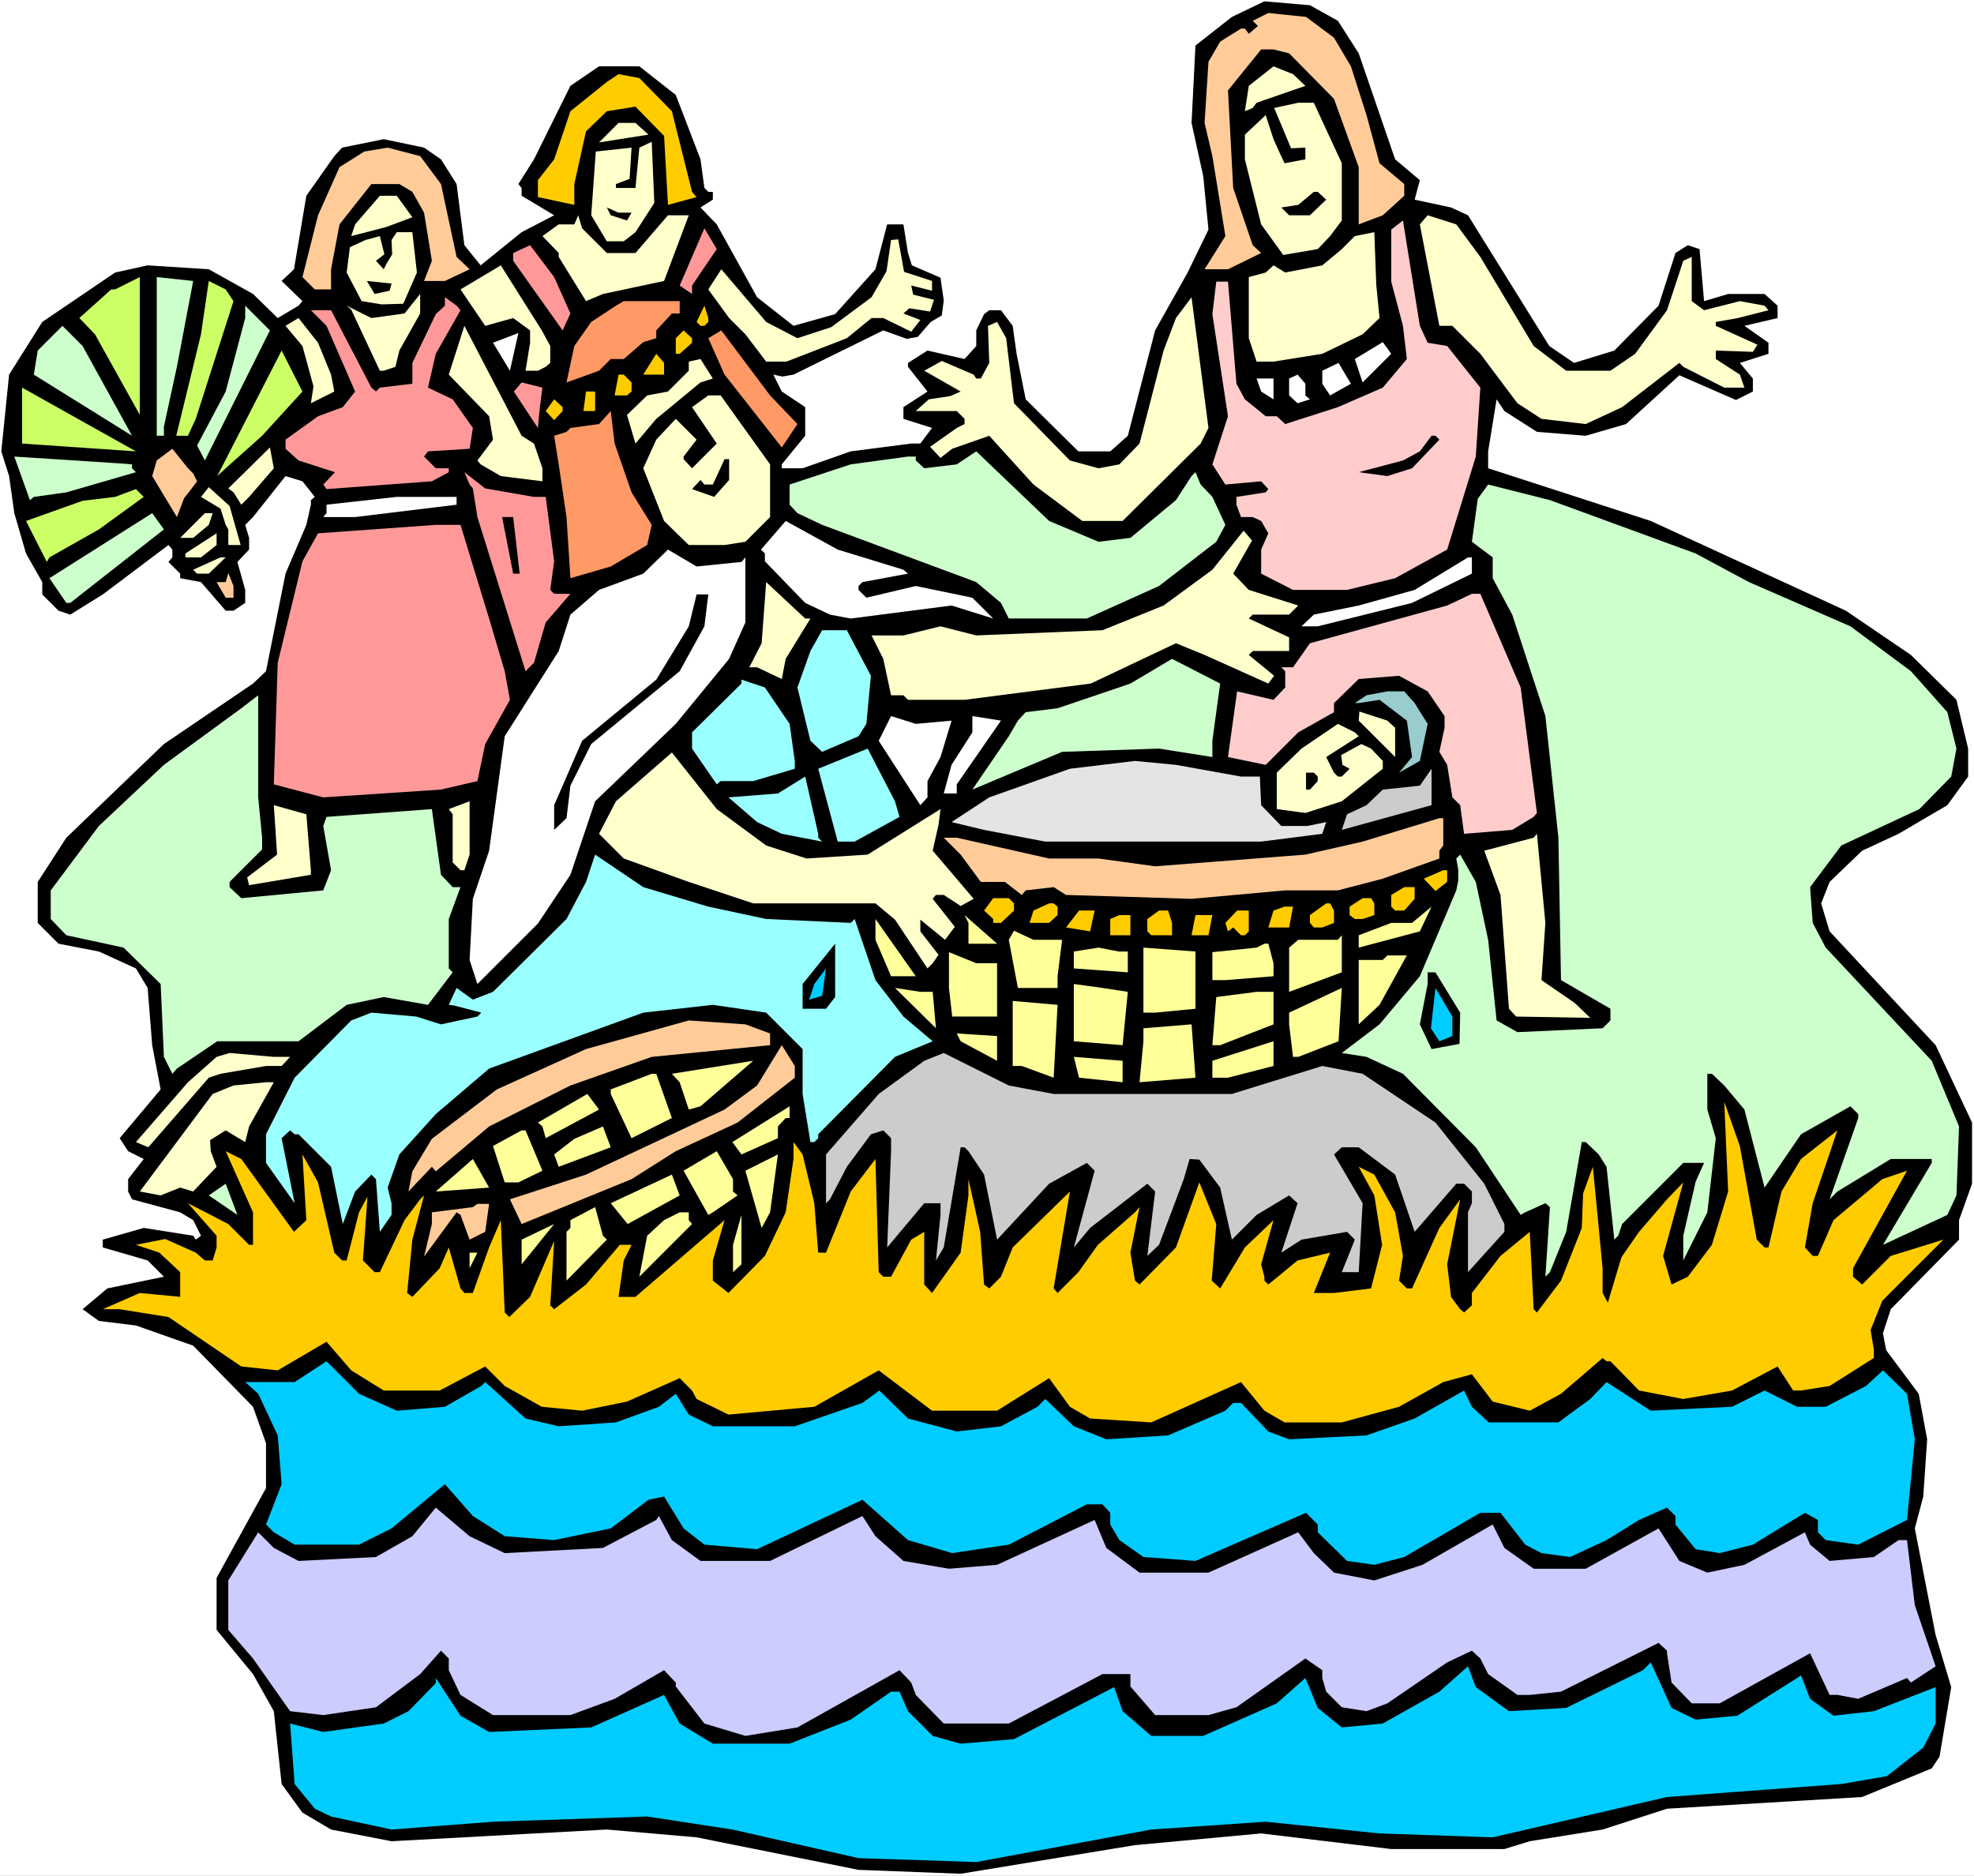 <?xml version="1.0" encoding="UTF-8" standalone="no"?>
<svg
   version="1.0"
   width="129.766mm"
   height="123.311mm"
   id="svg157"
   sodipodi:docname="Moses - Baby 3.wmf"
   xmlns:inkscape="http://www.inkscape.org/namespaces/inkscape"
   xmlns:sodipodi="http://sodipodi.sourceforge.net/DTD/sodipodi-0.dtd"
   xmlns="http://www.w3.org/2000/svg"
   xmlns:svg="http://www.w3.org/2000/svg">
  <rect width="100%" height="100%" fill="#808080" stroke="none"/>
  <sodipodi:namedview
     id="namedview157"
     pagecolor="#ffffff"
     bordercolor="#000000"
     borderopacity="0.25"
     inkscape:showpageshadow="2"
     inkscape:pageopacity="0.0"
     inkscape:pagecheckerboard="0"
     inkscape:deskcolor="#d1d1d1"
     inkscape:document-units="mm" />
  <defs
     id="defs1">
    <pattern
       id="WMFhbasepattern"
       patternUnits="userSpaceOnUse"
       width="6"
       height="6"
       x="0"
       y="0" />
  </defs>
  <path
     style="fill:#ffffff;fill-opacity:1;fill-rule:evenodd;stroke:none"
     d="M 0,466.056 H 490.455 V 0 H 0 Z"
     id="path1" />
  <path
     style="fill:#000000;fill-opacity:1;fill-rule:evenodd;stroke:none"
     d="m 332.411,5.171 5.171,8.08 9.05,26.341 6.141,5.171 -1.293,4.848 9.05,1.939 4.202,1.939 20.2,32.482 6.141,4.202 10.019,-3.07 10.989,-11.15 4.202,-13.09 3.07,-1.939 2.909,0.97 1.131,12.928 5.979,-1.778 h 9.05 l 3.232,2.909 v 3.07 l -8.242,1.939 5.979,4.202 v 2.747 l -7.11,2.262 3.232,3.878 v 3.232 l -4.202,2.101 -14.059,-6.141 -13.251,12.12 -10.019,2.909 -12.12,-0.97 -8.08,-5.171 -1.939,-2.909 -2.101,12.928 v 4.202 l 40.4,13.09 48.48,22.301 16.16,10.989 11.312,11.15 2.909,12.12 v 6.949 l -5.171,7.11 -12.12,7.11 -9.05,4.202 -8.08,7.757 -2.101,5.333 2.101,6.949 26.341,28.28 9.05,19.23 v 15.19 l -3.232,9.05 v 4.848 l -16.968,17.291 -1.939,5.979 0.808,4.202 8.08,10.827 2.101,11.312 -0.97,14.221 -2.101,7.918 5.171,26.503 3.878,12.928 -2.909,17.291 -1.939,2.909 -17.291,7.11 -48.48,2.909 -15.998,5.171 -18.099,2.909 -6.302,1.939 h -28.118 l -32.32,-3.878 -31.35,2.909 -43.309,7.11 -25.371,-0.97 -40.238,-8.08 -22.301,-1.939 -53.49,2.909 -15.029,-2.909 -7.11,-4.202 -5.171,-7.11 -1.939,-18.099 -5.171,-9.211 -9.05,-10.989 V 392.043 L 66.094,369.742 V 358.592 l -3.232,-9.05 -14.867,-15.19 -14.221,-5.01 -9.211,-1.131 -2.909,-2.101 -1.131,-0.808 6.141,-5.171 14.059,-2.909 -4.04,-4.04 -11.15,-3.232 v -1.939 l 10.181,-2.909 12.282,1.939 0.646,0.97 1.293,-0.97 -1.939,-3.878 -3.232,-1.939 -11.958,-3.232 -0.97,-1.939 v -3.07 l 3.878,-5.01 -3.878,-1.939 -2.101,-3.232 10.181,-12.12 -2.101,-10.989 -1.131,-14.221 -2.909,-4.848 -9.211,-4.202 -10.019,-1.939 -5.171,-5.171 v -10.181 l 7.11,-10.989 24.24,-23.27 22.139,-15.029 3.232,-3.07 4.848,-24.24 5.171,-12.12 1.131,-5.01 v -1.131 l 0.97,-0.808 -3.07,-3.878 -4.202,-1.293 -8.08,10.181 -1.939,1.939 0.97,3.232 v 2.909 l -2.909,3.07 1.939,6.949 v 3.232 l -2.909,1.939 h -1.939 l -6.141,-7.11 -5.171,-0.97 v -1.131 l -2.909,-2.909 0.97,-1.131 v -1.939 l -0.97,-1.131 -16.322,12.282 -8.08,5.01 -2.909,-0.97 -4.04,-4.04 v -3.07 L 6.464,137.522 3.555,127.503 2.262,118.292 0.323,112.151 2.262,93.082 10.504,79.992 l 18.099,-12.282 8.08,-1.778 15.19,0.97 10.989,6.141 6.141,5.979 5.171,-3.07 0.97,-1.131 -5.171,-5.01 3.07,-2.909 3.07,-18.261 6.949,-9.858 1.939,-2.101 10.342,-2.101 10.019,2.101 4.202,2.909 3.878,6.141 1.939,15.19 4.04,5.01 10.181,-8.242 8.08,-4.202 -8.08,-4.848 v -1.939 l -0.808,-0.97 3.878,-6.141 9.05,-18.261 7.11,-4.848 h 10.019 l 9.05,7.11 6.141,15.998 0.97,7.11 0.97,0.97 h 1.131 v 1.939 l -3.07,1.939 4.04,4.202 10.019,18.099 9.05,7.11 10.342,-2.909 10.019,-11.15 2.909,-11.15 h 4.04 l 1.131,7.11 0.97,3.07 7.11,3.07 0.808,5.656 -0.485,3.717 -2.747,1.616 -3.232,3.717 -2.747,0.485 -5.818,-2.101 -22.301,10.989 -2.747,0.485 -2.262,-0.485 2.101,4.202 5.818,3.878 v 7.11 l -5.818,7.11 v 0.97 h 5.171 l 11.958,-4.202 15.029,-1.939 h 2.262 l 2.909,-3.878 -7.11,-2.262 V 101.162 l 5.979,-3.878 -4.848,-6.141 v -0.97 l 4.848,-3.07 9.211,2.101 2.909,-3.232 v -3.878 l 1.939,-4.04 1.293,-0.97 h 2.909 l 2.909,3.878 0.97,6.949 2.262,11.312 13.09,12.928 h 7.918 l 4.363,-3.878 6.787,-26.179 8.08,-14.382 5.171,-10.666 -1.293,-13.251 -2.909,-13.251 0.97,-19.23 9.05,-7.11 8.08,-3.878 11.312,0.97 z"
     id="path2" />
  <path
     style="fill:#ffcc99;fill-opacity:1;fill-rule:evenodd;stroke:none"
     d="m 331.441,9.373 4.202,7.11 3.878,12.12 3.232,11.958 6.141,5.171 v 2.909 l -5.333,4.848 -5.979,2.262 V 41.531 l -6.141,-16.968 -11.15,-11.312 -3.878,-0.97 h -3.07 l -8.242,10.181 1.293,24.24 4.848,14.221 2.101,1.939 -8.242,4.04 h -5.818 l 5.171,-8.242 -3.232,-19.877 -1.939,-8.242 0.97,-15.19 2.909,-5.01 5.171,-3.232 h 0.97 l 0.97,1.293 2.262,-1.939 -1.293,-1.293 3.878,-1.939 9.373,0.97 z"
     id="path3" />
  <path
     style="fill:#ffffcc;fill-opacity:1;fill-rule:evenodd;stroke:none"
     d="m 324.331,21.331 -12.12,4.202 -0.97,1.293 -1.939,0.808 0.97,-6.302 6.141,-4.848 4.848,1.939 z"
     id="path4" />
  <path
     style="fill:#ffcc00;fill-opacity:1;fill-rule:evenodd;stroke:none"
     d="m 166.933,27.634 5.01,20.038 1.131,1.293 -7.11,1.939 -0.97,-17.13 -7.11,-7.272 -7.11,1.131 -5.171,5.01 -2.909,13.09 v 5.171 l -9.05,-1.939 v -4.202 l 4.04,-5.171 4.04,-11.958 9.05,-7.272 2.909,-1.939 5.171,0.97 z"
     id="path5" />
  <path
     style="fill:#ffffcc;fill-opacity:1;fill-rule:evenodd;stroke:none"
     d="m 333.38,40.562 v 14.221 l -2.909,3.878 -3.07,3.232 -8.565,1.454 -5.494,-7.595 -4.04,-16.16 v -6.141 l 5.171,-4.848 1.939,5.979 1.454,3.232 1.293,2.747 5.171,-0.97 v -2.909 l -3.555,0.162 -4.202,-10.019 5.979,-1.293 h 3.878 z"
     id="path6" />
  <path
     style="fill:#ffffcc;fill-opacity:1;fill-rule:evenodd;stroke:none"
     d="m 161.115,33.451 -12.282,1.939 4.848,-4.848 h 4.202 z"
     id="path7" />
  <path
     style="fill:#ffcc99;fill-opacity:1;fill-rule:evenodd;stroke:none"
     d="m 109.565,45.733 3.878,18.099 3.232,3.07 -6.141,2.909 h -5.171 l 1.939,-5.01 -1.939,-11.958 -2.909,-5.171 -3.232,-1.939 h -6.949 l -7.918,10.019 -2.101,11.15 v 5.01 h -4.04 l -3.07,-3.07 3.878,-15.352 5.333,-11.958 6.141,-3.878 5.818,-0.97 8.08,2.101 z"
     id="path8" />
  <path
     style="fill:#ffffcc;fill-opacity:1;fill-rule:evenodd;stroke:none"
     d="m 153.035,45.733 v 0.97 h 4.848 l 0.97,-10.019 3.07,-1.454 0.646,15.19 -4.686,7.272 -2.909,2.262 h -4.202 l -3.878,-6.464 1.131,-15.837 8.888,-0.97 -0.485,7.757 z"
     id="path9" />
  <path
     style="fill:#000000;fill-opacity:1;fill-rule:evenodd;stroke:none"
     d="m 329.502,49.611 -4.04,3.878 h -5.171 l -1.939,-1.939 4.202,-0.646 3.878,-3.232 h 0.97 z"
     id="path10" />
  <path
     style="fill:#ffffcc;fill-opacity:1;fill-rule:evenodd;stroke:none"
     d="m 102.454,53.975 -6.464,2.424 -8.726,2.262 0.97,-2.909 6.141,-7.11 h 4.202 z"
     id="path11" />
  <path
     style="fill:#000000;fill-opacity:1;fill-rule:evenodd;stroke:none"
     d="m 156.913,52.843 -1.131,1.939 -4.04,-1.293 -0.97,-1.939 2.909,1.293 z"
     id="path12" />
  <path
     style="fill:#ffffcc;fill-opacity:1;fill-rule:evenodd;stroke:none"
     d="m 150.773,62.863 h 7.11 l 8.08,-9.373 h 5.171 l -6.141,16.322 -15.19,3.232 -4.202,1.778 -6.787,-10.989 v -0.97 l -4.04,-4.202 4.04,-2.909 h 3.878 l 0.97,-2.262 0.97,3.232 z"
     id="path13" />
  <path
     style="fill:#ffffcc;fill-opacity:1;fill-rule:evenodd;stroke:none"
     d="m 367.801,63.832 13.251,22.139 8.08,6.141 h 10.989 l 6.141,-4.202 7.918,-10.827 4.04,-12.282 2.101,-0.97 v 10.989 l 3.07,2.262 8.888,-2.262 6.141,1.131 0.97,1.131 -7.595,1.939 -5.494,0.97 v 0.97 l 10.342,4.686 -1.131,1.778 -9.211,-0.323 v 2.101 l 5.979,3.878 1.131,3.232 h -5.01 l -10.181,-5.171 -0.97,-0.97 -14.221,10.989 -9.05,4.202 -10.989,-1.293 -5.979,-3.878 -9.211,-12.282 -6.949,-6.949 h -3.232 l -4.848,-25.21 1.939,-2.262 7.11,2.262 z"
     id="path14" />
  <path
     style="fill:#ffcccc;fill-opacity:1;fill-rule:evenodd;stroke:none"
     d="m 354.712,85.164 4.848,0.808 8.242,10.342 -1.131,17.13 -7.11,23.109 -12.928,7.11 -11.958,2.909 h -13.413 l -7.918,-4.04 v -5.979 l 1.778,-4.04 -1.778,-3.07 -2.101,-0.97 h -2.909 l -1.131,-3.07 v -1.939 l 7.272,-1.131 0.646,-0.808 -1.778,-1.939 -8.888,0.808 -3.232,-5.01 3.878,-11.958 -3.878,-25.371 0.97,-8.08 h 2.909 l 2.101,25.371 2.101,3.878 5.171,4.202 h 2.747 l 2.101,1.939 13.09,-4.202 11.15,-4.848 5.979,-7.11 -0.97,-8.242 -2.909,-10.989 v -12.928 l 2.909,-2.262 4.202,26.179 z"
     id="path15" />
  <path
     style="fill:#ff9999;fill-opacity:1;fill-rule:evenodd;stroke:none"
     d="m 171.942,70.943 v 2.101 l -3.07,-2.101 6.141,-14.221 3.07,5.171 z"
     id="path16" />
  <path
     style="fill:#ffffcc;fill-opacity:1;fill-rule:evenodd;stroke:none"
     d="m 103.585,67.711 -3.394,7.757 -5.333,0.162 -5.01,-0.808 -3.717,-7.11 0.808,-6.302 3.878,-1.778 3.555,-0.97 1.131,4.525 -2.101,1.616 1.939,2.101 0.646,-1.293 1.454,-2.424 -0.162,-3.555 1.293,-1.939 h 3.878 z"
     id="path17" />
  <path
     style="fill:#ffffcc;fill-opacity:1;fill-rule:evenodd;stroke:none"
     d="m 342.753,79.023 -4.202,4.04 -10.019,4.848 -12.12,1.939 h -4.202 l -1.939,-5.818 V 68.842 l 4.202,-1.131 1.939,-1.778 2.909,1.778 9.211,-1.778 4.848,-4.04 3.232,-3.232 4.848,-0.97 0.485,13.09 z"
     id="path18" />
  <path
     style="fill:#ffffcc;fill-opacity:1;fill-rule:evenodd;stroke:none"
     d="m 224.624,67.549 6.949,2.262 v 2.424 l -5.171,-1.293 0.485,2.262 5.171,1.293 -0.97,2.909 -5.171,-0.808 -1.454,1.293 4.202,1.616 -2.262,2.909 -6.949,-3.394 h -2.909 l -6.141,5.01 -15.029,5.818 h -5.01 l -5.171,-6.787 -4.04,-4.04 -5.171,-7.11 3.232,-5.01 11.15,13.09 7.757,4.04 8.403,-2.747 10.019,-7.434 3.717,-6.464 1.131,-7.757 1.778,-0.162 z"
     id="path19" />
  <path
     style="fill:#ff9999;fill-opacity:1;fill-rule:evenodd;stroke:none"
     d="m 141.723,77.892 -1.939,4.202 -12.282,-17.291 v -1.939 l 4.202,-1.939 5.979,7.918 z"
     id="path20" />
  <path
     style="fill:#ffffcc;fill-opacity:1;fill-rule:evenodd;stroke:none"
     d="m 136.713,85.972 v 4.202 l -1.131,0.97 -1.939,0.97 h -3.07 l 1.131,-6.949 v -3.07 l -4.202,-3.07 -6.949,1.939 -6.141,-9.05 10.019,-5.979 10.181,16.16 z"
     id="path21" />
  <path
     style="fill:#ccff66;fill-opacity:1;fill-rule:evenodd;stroke:none"
     d="m 23.594,83.063 -3.878,-4.04 7.918,-7.11 h 0.97 l 6.141,-3.07 V 103.101 Z"
     id="path22" />
  <path
     style="fill:#ccffcc;fill-opacity:1;fill-rule:evenodd;stroke:none"
     d="m 43.955,91.143 -3.232,14.867 v 2.262 H 38.946 V 68.842 l 9.05,0.97 z"
     id="path23" />
  <path
     style="fill:#ccff66;fill-opacity:1;fill-rule:evenodd;stroke:none"
     d="m 58.014,74.821 -9.373,29.25 -1.939,4.202 H 43.794 l 6.141,-25.21 1.939,-13.251 4.202,2.101 z"
     id="path24" />
  <path
     style="fill:#000000;fill-opacity:1;fill-rule:evenodd;stroke:none"
     d="m 93.081,73.043 -1.939,-3.232 6.141,0.646 -0.485,1.778 z"
     id="path25" />
  <path
     style="fill:#ffffcc;fill-opacity:1;fill-rule:evenodd;stroke:none"
     d="m 99.222,87.103 -0.97,4.04 -2.909,0.97 h -0.97 l -7.11,-15.19 -1.131,-0.97 6.141,3.07 8.242,-1.131 3.878,-4.848 v 4.848 z"
     id="path26" />
  <path
     style="fill:#ff9999;fill-opacity:1;fill-rule:evenodd;stroke:none"
     d="m 114.413,77.084 -6.141,10.827 -1.939,8.403 6.141,2.909 5.01,7.11 -0.808,5.171 -10.342,0.646 -0.97,1.293 2.909,2.909 h 3.232 v 0.97 l -4.202,2.262 -26.179,1.939 -0.808,-1.131 2.909,-3.07 -9.05,-2.909 -3.232,-2.909 v -2.262 l 8.08,-5.818 6.141,-2.262 3.07,-3.878 -7.11,-16.322 -3.878,-3.878 h 5.01 l 10.019,19.23 1.131,0.97 0.97,-0.97 8.08,-0.97 v -5.171 l 5.818,-12.12 2.262,-2.101 v -2.101 l 2.909,2.101 z"
     id="path27" />
  <path
     style="fill:#ffffcc;fill-opacity:1;fill-rule:evenodd;stroke:none"
     d="m 298.313,110.212 -19.392,19.23 H 268.902 l -12.12,-9.05 -8.08,-8.888 -2.909,-3.232 -9.211,3.232 -2.909,2.262 -2.586,-2.747 6.626,-4.686 1.939,-0.97 v -1.293 l -1.939,-1.939 h -10.181 l 3.232,-2.909 5.333,-0.808 2.586,-1.131 -9.05,-5.171 4.363,-2.424 7.918,3.394 0.646,0.97 h 1.131 l 2.101,-3.878 -0.323,-9.211 2.262,-0.97 2.262,4.04 1.939,16.16 13.898,14.221 7.11,1.939 5.171,-0.97 5.01,-5.171 5.979,-23.109 3.07,-8.08 3.878,-5.171 4.202,32.482 z"
     id="path28" />
  <path
     style="fill:#ff9966;fill-opacity:1;fill-rule:evenodd;stroke:none"
     d="m 168.872,77.892 h -1.939 l -3.878,4.202 v 1.939 l -3.232,0.97 -4.848,4.202 h -3.232 l -2.909,2.909 -8.08,2.909 1.939,-9.05 4.202,-5.979 6.141,-4.04 1.939,-1.131 h 13.898 z"
     id="path29" />
  <path
     style="fill:#ccffcc;fill-opacity:1;fill-rule:evenodd;stroke:none"
     d="m 50.904,114.413 -1.939,-3.717 7.11,-13.413 4.848,-18.261 v -3.07 l 6.141,6.141 z"
     id="path30" />
  <path
     style="fill:#ffcc00;fill-opacity:1;fill-rule:evenodd;stroke:none"
     d="m 175.982,79.992 -0.97,0.97 h -0.97 l -0.97,-0.97 1.939,-4.04 0.97,3.07 z"
     id="path31" />
  <path
     style="fill:#ffffcc;fill-opacity:1;fill-rule:evenodd;stroke:none"
     d="m 82.254,93.082 0.808,4.202 -5.818,2.909 0.646,-4.202 -2.747,-10.019 -4.202,-5.01 3.232,-1.939 4.848,6.141 z"
     id="path32" />
  <path
     style="fill:#ccffcc;fill-opacity:1;fill-rule:evenodd;stroke:none"
     d="M 32.805,108.272 8.403,93.082 9.373,87.103 l 6.141,-6.141 5.01,5.01 z"
     id="path33" />
  <path
     style="fill:#ffffcc;fill-opacity:1;fill-rule:evenodd;stroke:none"
     d="m 132.673,110.212 2.101,6.141 v 3.232 l -10.342,-1.293 -5.01,-2.909 -0.808,-0.97 3.878,-5.171 -0.97,-5.818 -10.019,-10.342 3.878,-12.12 14.221,27.311 z"
     id="path34" />
  <path
     style="fill:#ffffff;fill-opacity:1;fill-rule:evenodd;stroke:none"
     d="m 122.493,85.164 6.302,-2.424 -2.101,9.373 z"
     id="path35" />
  <path
     style="fill:#ffcc00;fill-opacity:1;fill-rule:evenodd;stroke:none"
     d="m 171.942,85.164 -3.07,2.747 h -0.97 v -3.878 l 1.939,-1.939 2.101,1.939 z"
     id="path36" />
  <path
     style="fill:#ff9966;fill-opacity:1;fill-rule:evenodd;stroke:none"
     d="m 198.121,105.364 -3.878,5.818 -14.221,-18.099 -4.04,-9.05 3.232,-1.939 12.12,16.16 z"
     id="path37" />
  <path
     style="fill:#ffffff;fill-opacity:1;fill-rule:evenodd;stroke:none"
     d="m 338.552,95.021 -1.454,-4.363 -0.485,-1.454 6.949,-4.202 2.101,2.909 z"
     id="path38" />
  <path
     style="fill:#ccff66;fill-opacity:1;fill-rule:evenodd;stroke:none"
     d="m 65.125,108.272 -9.05,8.08 -2.101,1.939 15.998,-31.189 5.171,10.181 z"
     id="path39" />
  <path
     style="fill:#ffcc00;fill-opacity:1;fill-rule:evenodd;stroke:none"
     d="m 164.993,93.082 h -5.171 l 3.232,-5.171 1.939,2.262 z"
     id="path40" />
  <path
     style="fill:#ffffcc;fill-opacity:1;fill-rule:evenodd;stroke:none"
     d="m 174.043,95.021 -10.989,9.05 -5.171,6.141 -2.101,-7.11 5.01,-4.848 5.171,-0.97 5.171,-5.171 v -2.262 l 2.909,-0.646 3.07,4.848 z"
     id="path41" />
  <path
     style="fill:#ffffff;fill-opacity:1;fill-rule:evenodd;stroke:none"
     d="m 330.472,98.253 -1.939,-2.909 V 92.112 l 4.04,-1.939 3.07,5.171 z"
     id="path42" />
  <path
     style="fill:#ffcc00;fill-opacity:1;fill-rule:evenodd;stroke:none"
     d="m 156.913,95.021 v 2.262 l -1.131,0.97 h -3.07 l 0.97,-5.171 h 1.293 z"
     id="path43" />
  <path
     style="fill:#ffffff;fill-opacity:1;fill-rule:evenodd;stroke:none"
     d="m 324.331,98.253 1.131,0.97 -3.07,0.97 -2.101,-1.939 v -4.202 l 2.101,-0.97 1.939,2.262 z"
     id="path44" />
  <path
     style="fill:#ffffff;fill-opacity:1;fill-rule:evenodd;stroke:none"
     d="m 316.412,99.223 -3.07,-1.939 -1.131,-3.232 h 4.202 z"
     id="path45" />
  <path
     style="fill:#ff9999;fill-opacity:1;fill-rule:evenodd;stroke:none"
     d="m 134.128,101.162 -0.485,5.171 -5.979,-9.05 1.939,-2.262 5.171,1.293 z"
     id="path46" />
  <path
     style="fill:#ccff66;fill-opacity:1;fill-rule:evenodd;stroke:none"
     d="M 5.494,110.212 V 96.314 L 33.774,112.151 Z"
     id="path47" />
  <path
     style="fill:#ffcc00;fill-opacity:1;fill-rule:evenodd;stroke:none"
     d="m 147.864,102.132 h -2.909 l 0.646,-4.848 h 2.262 z"
     id="path48" />
  <path
     style="fill:#ffffcc;fill-opacity:1;fill-rule:evenodd;stroke:none"
     d="m 191.334,115.383 v 13.09 l -6.141,6.141 -5.171,0.808 h -8.888 l -6.141,-5.979 -5.171,-13.09 3.232,-7.11 4.848,-5.171 5.171,5.171 -3.232,4.202 v 0.646 l 2.101,2.262 6.141,-6.141 -6.141,-9.05 4.04,-2.909 h 3.07 z"
     id="path49" />
  <path
     style="fill:#ffcc00;fill-opacity:1;fill-rule:evenodd;stroke:none"
     d="m 139.784,102.132 -2.101,2.262 -2.101,-2.262 2.101,-2.909 2.101,1.939 z"
     id="path50" />
  <path
     style="fill:#ff9966;fill-opacity:1;fill-rule:evenodd;stroke:none"
     d="m 156.913,122.332 5.01,8.08 -1.131,5.01 -9.05,5.333 -10.019,2.909 -0.97,-15.19 -1.939,-13.09 -1.131,-7.11 3.07,-0.97 0.97,-0.97 7.11,-0.97 2.909,-3.232 0.97,8.08 z"
     id="path51" />
  <path
     style="fill:#000000;fill-opacity:1;fill-rule:evenodd;stroke:none"
     d="m 357.62,109.242 -6.787,7.11 -6.141,1.939 -7.11,-0.97 10.989,-2.909 4.202,-2.262 2.909,-3.878 h 0.97 z"
     id="path52" />
  <path
     style="fill:#ffcc99;fill-opacity:1;fill-rule:evenodd;stroke:none"
     d="m 47.995,117.645 0.97,1.939 -1.454,1.939 -1.778,2.262 -1.778,4.686 -6.141,-10.181 1.131,-3.878 3.878,-2.909 3.878,4.848 z"
     id="path53" />
  <path
     style="fill:#ffffcc;fill-opacity:1;fill-rule:evenodd;stroke:none"
     d="m 61.893,123.463 -1.939,1.939 -1.939,-3.07 -1.293,-0.97 10.342,-10.181 0.97,5.171 z"
     id="path54" />
  <path
     style="fill:#ccffcc;fill-opacity:1;fill-rule:evenodd;stroke:none"
     d="m 272.942,134.613 7.918,-0.97 11.312,-9.373 3.878,-5.979 0.97,-0.97 1.293,3.07 2.909,3.07 3.232,6.949 -2.262,4.202 -14.221,10.989 -17.938,8.08 h -19.392 l -1.939,-3.878 -6.141,-5.171 -38.299,-14.221 -6.141,-2.909 -1.939,-2.101 v -5.01 l 15.19,-5.01 14.221,-1.939 h 1.939 v 0.97 l 2.101,1.939 8.08,-0.97 4.848,-3.232 18.099,17.291 z"
     id="path55" />
  <path
     style="fill:#ccffcc;fill-opacity:1;fill-rule:evenodd;stroke:none"
     d="m 32.805,115.383 v 0.97 l 0.97,0.97 -17.291,5.01 -8.08,1.131 -0.97,0.808 -3.878,-10.827 27.472,1.778 z"
     id="path56" />
  <path
     style="fill:#000000;fill-opacity:1;fill-rule:evenodd;stroke:none"
     d="m 181.153,119.261 -3.717,4.202 -5.494,-1.939 2.101,-2.262 0.97,1.131 h 2.101 l 2.909,-6.302 h 1.131 z"
     id="path57" />
  <path
     style="fill:#ff9999;fill-opacity:1;fill-rule:evenodd;stroke:none"
     d="m 132.673,123.463 h 2.909 l 2.101,15.998 -0.97,7.11 0.97,0.97 h 4.04 l -6.141,7.11 -2.909,10.019 -2.101,2.101 -11.958,-38.299 -1.131,-7.11 -0.808,-0.97 -1.293,-3.07 5.171,4.04 z"
     id="path58" />
  <path
     style="fill:#ccffcc;fill-opacity:1;fill-rule:evenodd;stroke:none"
     d="m 421.291,137.522 13.251,7.11 25.21,10.989 15.029,11.15 9.05,10.181 2.262,9.05 -1.293,6.949 -7.918,8.08 -19.392,9.05 -7.757,10.342 0.646,8.888 3.232,6.141 26.341,28.119 6.787,16.322 -0.646,17.13 -2.262,4.848 -15.998,7.434 12.12,-20.362 v -0.97 h -10.181 l -13.251,8.08 -1.939,1.939 7.11,-20.2 v -0.97 l -1.939,-1.939 -12.282,6.949 -9.05,13.251 -5.01,-19.392 -5.01,-5.979 -3.07,-2.909 h -1.131 v 8.888 l 2.101,7.11 -2.101,18.422 -5.979,11.958 v -6.141 l 3.07,-13.413 2.101,-4.686 h -5.171 l -15.19,15.19 -0.97,2.909 -0.97,0.97 -1.939,-18.099 -1.939,-3.07 -3.232,-3.07 h -0.97 l -3.878,22.301 -4.04,10.019 -1.131,1.131 1.131,-17.291 -1.131,-0.97 -5.01,2.262 -1.131,0.646 -11.15,-16.806 -18.099,-18.261 -9.05,-4.202 -6.141,-0.97 9.373,-7.11 10.019,-11.958 9.05,-21.331 0.485,-2.424 v -2.747 l -0.485,-2.747 0.97,-0.97 3.878,6.787 3.07,14.382 2.101,20.038 5.171,2.909 21.17,-0.97 1.939,-1.939 v -2.909 l -12.282,-7.11 -0.646,-35.391 -3.232,-30.219 -8.242,-25.21 -4.848,-9.05 v -5.171 l -5.171,-3.878 1.454,-10.666 2.586,-3.555 15.352,3.878 z"
     id="path59" />
  <path
     style="fill:#ccff66;fill-opacity:1;fill-rule:evenodd;stroke:none"
     d="m 24.563,131.543 -12.282,6.949 -0.646,1.131 -5.171,-10.181 14.059,-5.01 8.08,-0.97 5.171,-1.939 1.939,1.939 z"
     id="path60" />
  <path
     style="fill:#ffffcc;fill-opacity:1;fill-rule:evenodd;stroke:none"
     d="m 59.792,135.421 h -3.07 v -3.878 l -0.646,-1.131 -1.293,-4.04 -4.848,-2.909 1.939,-2.424 5.171,4.686 z"
     id="path61" />
  <path
     style="fill:#ffffff;fill-opacity:1;fill-rule:evenodd;stroke:none"
     d="M 113.443,125.402 88.234,128.472 h -7.918 l 0.808,-0.97 v -2.101 l 17.453,-1.939 h 14.867 z"
     id="path62" />
  <path
     style="fill:#ccffcc;fill-opacity:1;fill-rule:evenodd;stroke:none"
     d="m 17.453,149.804 h -0.97 l -4.202,-6.141 25.533,-16.16 2.909,4.04 z"
     id="path63" />
  <path
     style="fill:#ffffcc;fill-opacity:1;fill-rule:evenodd;stroke:none"
     d="m 51.874,130.412 -3.878,3.232 h -3.232 l 6.141,-6.141 h 1.939 z"
     id="path64" />
  <path
     style="fill:#000000;fill-opacity:1;fill-rule:evenodd;stroke:none"
     d="m 129.118,142.532 h -1.616 l -2.747,-14.059 h 2.747 z"
     id="path65" />
  <path
     style="fill:#ffffff;fill-opacity:1;fill-rule:evenodd;stroke:none"
     d="m 224.462,141.562 1.131,0.97 -11.312,2.101 -0.97,0.97 v 0.97 l 1.939,1.939 12.282,-2.909 14.059,2.909 5.171,5.171 -10.342,-3.232 -25.048,3.232 -5.171,-0.97 -6.141,-2.909 -10.019,-10.342 v -1.939 l -0.97,-0.97 6.141,-7.11 12.928,7.11 z"
     id="path66" />
  <path
     style="fill:#ff9999;fill-opacity:1;fill-rule:evenodd;stroke:none"
     d="m 121.523,153.682 3.878,13.09 1.293,7.11 -6.141,10.989 -1.939,9.211 -9.05,2.101 -29.25,1.939 -12.282,-3.232 0.97,-30.219 6.141,-25.21 3.878,-6.949 29.25,-2.101 h 6.141 z"
     id="path67" />
  <path
     style="fill:#ffffcc;fill-opacity:1;fill-rule:evenodd;stroke:none"
     d="m 49.934,138.492 h -3.878 v -0.97 l 7.757,-5.01 v 2.909 z"
     id="path68" />
  <path
     style="fill:#ffffcc;fill-opacity:1;fill-rule:evenodd;stroke:none"
     d="m 306.393,142.532 3.878,4.04 12.282,3.878 -2.262,2.262 h -9.05 l -0.97,0.97 10.019,4.686 v 3.394 h -9.05 l -0.97,0.97 6.302,5.171 -1.454,1.939 -15.837,-7.11 -7.11,-2.909 -21.17,10.019 -31.35,4.04 h -14.059 l -1.131,-1.131 h -3.07 l -1.939,-9.05 -2.909,-5.818 h 7.918 l 9.211,-2.262 8.888,2.262 31.35,-1.293 15.19,-6.141 12.12,-8.888 7.757,-9.696 2.101,2.424 z"
     id="path69" />
  <path
     style="fill:#ffffff;fill-opacity:1;fill-rule:evenodd;stroke:none"
     d="m 184.224,139.623 0.97,-1.131 v 16.16 l -4.04,9.05 -13.251,16.16 -20.038,19.23 -6.141,18.261 -8.08,12.12 -15.029,15.029 -1.939,-5.979 0.808,-15.19 4.04,-11.958 3.878,-28.442 13.413,-21.17 2.909,-9.05 7.11,-6.141 10.989,-4.04 6.141,-5.979 7.11,4.202 z"
     id="path70" />
  <path
     style="fill:#ffffcc;fill-opacity:1;fill-rule:evenodd;stroke:none"
     d="m 51.874,142.532 h -2.909 l -0.97,-0.97 6.787,-3.07 h 1.293 z"
     id="path71" />
  <path
     style="fill:#ffffff;fill-opacity:1;fill-rule:evenodd;stroke:none"
     d="m 365.7,142.532 -14.867,7.272 -23.432,5.818 h -4.04 l 3.07,-2.909 11.15,-2.262 13.898,-3.878 13.251,-8.08 h 0.97 z"
     id="path72" />
  <path
     style="fill:#ffcc99;fill-opacity:1;fill-rule:evenodd;stroke:none"
     d="m 58.014,148.511 h -1.939 l -2.262,-3.878 h 2.262 l 0.646,-2.262 1.293,3.232 z"
     id="path73" />
  <path
     style="fill:#ffffcc;fill-opacity:1;fill-rule:evenodd;stroke:none"
     d="m 201.353,153.682 -6.141,10.019 -0.97,5.01 -6.141,-2.909 h -1.939 l 3.07,-5.979 1.131,-15.19 9.696,9.05 z"
     id="path74" />
  <path
     style="fill:#000000;fill-opacity:1;fill-rule:evenodd;stroke:none"
     d="m 175.013,155.621 -6.141,11.15 -21.978,18.099 -5.171,10.342 -0.97,8.08 -3.07,2.909 v -6.141 l 6.949,-15.998 18.422,-15.19 8.08,-13.251 1.939,-7.918 h 2.909 z"
     id="path75" />
  <path
     style="fill:#ffcccc;fill-opacity:1;fill-rule:evenodd;stroke:none"
     d="m 377.82,170.812 4.04,31.189 -0.808,0.97 -5.333,3.232 -11.958,0.97 -0.97,-7.11 -1.939,-1.939 -1.293,-8.08 -1.939,-3.232 1.293,-5.979 v -2.909 l -4.202,-6.141 -7.11,-3.878 -10.019,0.808 -6.141,5.979 v 2.262 l -8.888,5.01 -8.08,8.08 -9.373,-1.939 2.262,-16.322 9.05,2.101 2.909,-3.07 v -4.04 l -0.97,-0.97 h 2.909 l 4.202,-5.979 34.098,-9.373 6.141,-2.909 h 2.101 z"
     id="path76" />
  <path
     style="fill:#99ffff;fill-opacity:1;fill-rule:evenodd;stroke:none"
     d="m 216.382,167.903 -1.131,11.958 -1.939,3.07 -9.05,3.878 -2.909,-2.747 -3.232,-13.251 3.232,-9.05 2.909,-5.171 h 6.141 z"
     id="path77" />
  <path
     style="fill:#ccffcc;fill-opacity:1;fill-rule:evenodd;stroke:none"
     d="m 301.222,184.063 v 4.04 l -13.251,-2.101 -24.078,0.808 -22.301,9.373 9.05,-13.251 2.262,-3.878 1.939,-2.101 7.918,-0.97 18.099,-6.141 10.342,-6.141 11.958,6.141 z"
     id="path78" />
  <path
     style="fill:#99ffff;fill-opacity:1;fill-rule:evenodd;stroke:none"
     d="m 196.182,179.862 1.293,9.211 v 1.939 l -10.342,3.07 h -8.08 l -0.97,0.808 -6.141,-8.888 v -4.04 l 12.282,-12.12 v -0.97 l 5.818,1.939 z"
     id="path79" />
  <path
     style="fill:#99cccc;fill-opacity:1;fill-rule:evenodd;stroke:none"
     d="m 351.48,174.69 3.232,5.171 -1.939,9.211 -5.171,2.909 3.232,-3.878 -1.293,-9.05 -6.787,-5.171 -5.171,0.808 h -0.97 l 2.909,-1.939 5.171,-0.97 h 4.202 z"
     id="path80" />
  <path
     style="fill:#ccffcc;fill-opacity:1;fill-rule:evenodd;stroke:none"
     d="m 65.125,208.142 v 2.909 l -8.08,8.08 v 1.293 l 2.909,2.747 20.362,-1.939 1.939,-5.01 -1.939,-10.989 0.808,-2.262 26.179,-1.939 2.262,16.322 2.909,3.07 h 1.939 l -2.909,7.918 v 12.282 l 0.97,0.97 -6.141,8.08 -10.989,-1.939 -9.211,1.939 -11.958,9.05 H 53.974 l -10.019,6.787 -1.131,1.293 -2.101,-4.202 -0.808,-18.099 -9.211,-9.05 -14.221,-3.07 -3.878,-4.04 v -7.11 l 11.958,-15.998 16.16,-15.19 19.23,-14.059 4.202,-3.232 v 25.371 z"
     id="path81" />
  <path
     style="fill:#ffffff;fill-opacity:1;fill-rule:evenodd;stroke:none"
     d="m 236.421,179.054 -2.747,9.05 -3.232,5.979 v 4.04 l -1.778,1.939 -10.342,-15.998 3.07,-6.141 6.141,1.939 z"
     id="path82" />
  <path
     style="fill:#ffffff;fill-opacity:1;fill-rule:evenodd;stroke:none"
     d="m 237.713,194.89 v 2.262 h -3.232 l 1.939,-7.11 5.171,-8.08 v -4.04 l 7.11,1.131 z"
     id="path83" />
  <path
     style="fill:#ffffcc;fill-opacity:1;fill-rule:evenodd;stroke:none"
     d="m 346.632,180.831 v 7.272 l -9.05,-9.05 0.162,-2.262 6.949,2.262 z"
     id="path84" />
  <path
     style="fill:#ffffcc;fill-opacity:1;fill-rule:evenodd;stroke:none"
     d="m 337.582,182.932 -8.08,5.171 1.939,3.878 0.97,0.97 h 0.97 l 1.939,-1.939 -1.778,-0.97 -0.323,-2.424 5.01,-2.747 2.424,1.131 2.909,3.07 v 1.939 l -10.181,8.08 -9.05,2.909 -7.11,-0.97 v -9.05 l 6.141,-5.979 9.05,-6.141 4.202,2.101 z"
     id="path85" />
  <path
     style="fill:#99ffff;fill-opacity:1;fill-rule:evenodd;stroke:none"
     d="m 223.493,202.97 -11.15,6.141 h -4.202 l -4.848,-18.099 12.282,-5.01 6.787,13.09 z"
     id="path86" />
  <path
     style="fill:#ffffcc;fill-opacity:1;fill-rule:evenodd;stroke:none"
     d="m 190.365,210.081 10.019,3.232 15.19,-0.97 18.099,-11.312 -0.485,3.878 -1.454,6.464 10.181,11.958 -3.232,1.778 -4.202,-2.747 h -1.939 l -0.808,0.97 5.494,6.949 -2.424,3.232 -6.141,-5.01 v 2.909 l 4.525,5.818 -1.454,2.101 -1.293,1.293 -8.08,-12.12 -4.848,-4.04 h -30.381 l -15.998,-5.333 -16.16,-5.818 -6.141,-6.141 4.202,-8.08 13.898,-12.12 11.15,14.059 z"
     id="path87" />
  <path
     style="fill:#e4e4e4;fill-opacity:1;fill-rule:evenodd;stroke:none"
     d="m 308.332,192.951 h 4.686 l 0.323,7.11 5.01,5.171 h 6.464 l 4.686,-0.97 -0.97,2.909 -15.19,1.939 h -53.651 l -15.19,-2.909 -8.08,-1.939 9.373,-6.141 20.038,-7.11 16.16,-1.939 10.181,0.97 z"
     id="path88" />
  <path
     style="fill:#cccccc;fill-opacity:1;fill-rule:evenodd;stroke:none"
     d="m 333.38,206.202 1.293,-3.878 4.848,-2.262 4.04,-3.878 9.211,-0.97 2.909,-4.202 v 9.05 z"
     id="path89" />
  <path
     style="fill:#000000;fill-opacity:1;fill-rule:evenodd;stroke:none"
     d="m 327.401,192.951 v 1.131 l -1.939,2.101 h -0.97 v -4.202 h 1.939 z"
     id="path90" />
  <path
     style="fill:#99ffff;fill-opacity:1;fill-rule:evenodd;stroke:none"
     d="m 203.293,208.142 0.97,0.97 -10.019,-1.939 -6.141,-2.909 -7.11,-6.141 12.282,-0.97 6.787,-4.202 3.232,14.221 z"
     id="path91" />
  <path
     style="fill:#ffffcc;fill-opacity:1;fill-rule:evenodd;stroke:none"
     d="m 115.382,216.222 h -0.97 l -1.939,-1.939 v -11.958 l -0.97,-1.293 5.171,-1.939 v 13.251 z"
     id="path92" />
  <path
     style="fill:#ffffcc;fill-opacity:1;fill-rule:evenodd;stroke:none"
     d="m 76.114,202.324 1.131,13.898 v 1.131 l -15.352,2.586 -0.485,-1.939 7.434,-5.656 -0.808,-12.282 z"
     id="path93" />
  <path
     style="fill:#ffcc99;fill-opacity:1;fill-rule:evenodd;stroke:none"
     d="m 358.59,210.081 -0.97,1.293 v 1.939 l -14.059,5.01 -11.15,2.909 h -13.09 l -23.27,2.101 -31.189,-0.97 -3.07,-1.939 -6.949,0.808 -0.97,1.131 -4.202,-3.232 h -5.979 l -5.01,-6.787 -4.202,-4.202 h 3.232 l 22.947,5.171 h 12.282 l 14.059,1.939 37.33,-2.909 14.221,-3.232 19.069,-5.818 h 0.97 z"
     id="path94" />
  <path
     style="fill:#ffffcc;fill-opacity:1;fill-rule:evenodd;stroke:none"
     d="m 382.992,243.532 8.242,5.656 3.878,3.717 -18.422,-0.323 -1.778,-1.939 -2.101,-28.28 -4.04,-10.989 12.282,-3.232 0.808,-0.97 2.101,22.139 z"
     id="path95" />
  <path
     style="fill:#99ffff;fill-opacity:1;fill-rule:evenodd;stroke:none"
     d="m 175.982,225.271 14.382,3.07 21.008,0.97 0.97,-0.97 5.171,15.19 6.949,9.05 7.272,6.141 -9.373,3.878 -19.069,19.23 v 0.97 l -0.97,0.97 h -0.97 l -1.939,-11.958 v -11.15 l -9.05,-9.05 -13.251,-1.939 -17.291,1.939 -38.299,13.898 -13.251,11.312 -9.05,10.019 -2.909,8.242 0.97,3.878 v 2.909 l -2.909,4.202 -0.97,-13.09 -1.131,-1.131 -4.04,4.202 -3.07,8.08 -2.909,-14.221 -8.08,-8.08 h -0.97 l -1.131,-0.97 -2.101,1.939 3.232,16.16 -7.11,-10.019 v -7.11 l 7.11,-14.059 14.059,-14.221 5.01,-1.939 11.15,0.97 6.141,1.939 9.05,-1.939 0.97,-0.97 -6.787,-1.778 -1.293,-0.162 1.939,-4.202 4.04,2.909 5.01,-1.939 18.261,-18.099 4.848,-9.211 2.262,-6.787 11.958,8.08 z"
     id="path96" />
  <path
     style="fill:#ffcc00;fill-opacity:1;fill-rule:evenodd;stroke:none"
     d="m 359.56,219.13 -2.909,2.262 -2.909,-3.07 4.848,-2.101 h 0.97 z"
     id="path97" />
  <path
     style="fill:#ffcc00;fill-opacity:1;fill-rule:evenodd;stroke:none"
     d="m 351.48,223.332 -2.586,2.909 h -2.262 l -0.97,-0.97 v -2.909 l 3.232,-1.939 h 2.586 z"
     id="path98" />
  <path
     style="fill:#ffcc00;fill-opacity:1;fill-rule:evenodd;stroke:none"
     d="m 251.934,224.463 v 1.778 l -3.232,3.07 h -1.939 v -0.97 l -2.262,-2.101 2.262,-3.07 h 3.878 z"
     id="path99" />
  <path
     style="fill:#ffcc00;fill-opacity:1;fill-rule:evenodd;stroke:none"
     d="m 341.46,224.463 v 2.909 l -2.909,0.97 h -1.939 l -1.293,-0.97 v -2.101 l 3.232,-2.101 h 2.101 z"
     id="path100" />
  <path
     style="fill:#ffcc00;fill-opacity:1;fill-rule:evenodd;stroke:none"
     d="m 262.761,225.271 v 2.101 l -2.101,1.939 h -4.848 l 0.97,-3.07 3.878,-1.778 h 1.131 z"
     id="path101" />
  <path
     style="fill:#ffcc00;fill-opacity:1;fill-rule:evenodd;stroke:none"
     d="m 331.441,226.241 v 3.07 l -2.909,1.131 h -2.101 l -0.97,-1.131 v -1.939 l 4.04,-2.909 h 0.97 z"
     id="path102" />
  <path
     style="fill:#ffcc00;fill-opacity:1;fill-rule:evenodd;stroke:none"
     d="m 320.291,230.442 h -5.171 l 1.293,-4.202 2.747,-0.97 h 2.101 z"
     id="path103" />
  <path
     style="fill:#ffff99;fill-opacity:1;fill-rule:evenodd;stroke:none"
     d="m 337.582,235.452 v -3.07 l 8.08,-3.07 h 5.171 l 4.848,-4.04 -2.909,6.141 z"
     id="path104" />
  <path
     style="fill:#ffcc00;fill-opacity:1;fill-rule:evenodd;stroke:none"
     d="m 270.841,231.412 -5.979,-0.97 3.232,-4.202 h 3.878 z"
     id="path105" />
  <path
     style="fill:#ffcc00;fill-opacity:1;fill-rule:evenodd;stroke:none"
     d="m 291.203,229.311 v 3.07 h -5.171 l -0.97,-0.97 v -3.07 l 2.909,-2.101 h 2.262 z"
     id="path106" />
  <path
     style="fill:#ffcc00;fill-opacity:1;fill-rule:evenodd;stroke:none"
     d="m 310.272,231.412 -0.97,0.97 h -0.97 l -1.939,-1.939 -1.293,0.97 -0.646,-2.101 2.909,-3.07 h 2.909 z"
     id="path107" />
  <path
     style="fill:#ffff99;fill-opacity:1;fill-rule:evenodd;stroke:none"
     d="m 240.622,234.483 v -5.171 l -0.97,-1.939 8.08,7.11 z"
     id="path108" />
  <path
     style="fill:#ffcc00;fill-opacity:1;fill-rule:evenodd;stroke:none"
     d="m 280.86,232.382 h -5.01 v -4.04 l 2.262,-0.97 h 2.747 z"
     id="path109" />
  <path
     style="fill:#ffcc00;fill-opacity:1;fill-rule:evenodd;stroke:none"
     d="m 300.252,232.382 h -4.202 l 0.97,-5.01 h 4.202 z"
     id="path110" />
  <path
     style="fill:#ffff99;fill-opacity:1;fill-rule:evenodd;stroke:none"
     d="m 221.392,242.563 -3.878,-9.05 v -5.171 l 10.019,14.221 z"
     id="path111" />
  <path
     style="fill:#ffff99;fill-opacity:1;fill-rule:evenodd;stroke:none"
     d="m 263.892,233.513 -1.131,9.05 v 2.909 h -9.858 l -2.262,-11.958 1.293,-2.262 4.848,2.262 z"
     id="path112" />
  <path
     style="fill:#ffff99;fill-opacity:1;fill-rule:evenodd;stroke:none"
     d="m 320.291,246.441 v -10.989 l 2.262,-1.939 h 9.858 l 0.97,-1.131 v 9.211 z"
     id="path113" />
  <path
     style="fill:#000000;fill-opacity:1;fill-rule:evenodd;stroke:none"
     d="m 205.232,250.643 h -5.818 v -6.141 l 8.08,-10.019 v 13.251 z"
     id="path114" />
  <path
     style="fill:#ffff99;fill-opacity:1;fill-rule:evenodd;stroke:none"
     d="m 316.412,239.331 v 3.232 l -11.958,0.97 h -3.232 v -6.949 l 10.989,-1.131 1.939,-0.97 h 0.97 z"
     id="path115" />
  <path
     style="fill:#ffff99;fill-opacity:1;fill-rule:evenodd;stroke:none"
     d="m 280.214,236.422 v 5.171 l -13.413,-0.97 v -4.202 l 6.141,-0.97 5.01,0.97 z"
     id="path116" />
  <path
     style="fill:#ffff99;fill-opacity:1;fill-rule:evenodd;stroke:none"
     d="m 297.02,250.643 -10.019,0.97 h -2.909 v -16.16 l 12.928,0.97 z"
     id="path117" />
  <path
     style="fill:#ffff99;fill-opacity:1;fill-rule:evenodd;stroke:none"
     d="m 247.733,239.331 v 13.251 h -11.15 l -0.808,-7.11 v -8.888 l 6.787,2.747 z"
     id="path118" />
  <path
     style="fill:#ffff99;fill-opacity:1;fill-rule:evenodd;stroke:none"
     d="m 342.753,249.673 -5.171,4.848 v -15.998 h 5.979 l 1.131,-1.131 h 4.848 z"
     id="path119" />
  <path
     style="fill:#00ccff;fill-opacity:1;fill-rule:evenodd;stroke:none"
     d="m 201.03,248.38 1.293,-3.878 2.909,-3.878 -0.97,6.787 z"
     id="path120" />
  <path
     style="fill:#000000;fill-opacity:1;fill-rule:evenodd;stroke:none"
     d="m 362.792,251.612 -0.162,7.757 -6.949,1.293 -2.909,-6.141 1.939,-10.019 v -2.909 h 1.939 z"
     id="path121" />
  <path
     style="fill:#ffff99;fill-opacity:1;fill-rule:evenodd;stroke:none"
     d="m 280.214,246.441 -1.293,13.251 -12.12,-0.97 v -14.221 l 7.11,0.97 z"
     id="path122" />
  <path
     style="fill:#ffff99;fill-opacity:1;fill-rule:evenodd;stroke:none"
     d="m 231.734,246.441 0.808,9.05 -10.181,-10.019 6.302,0.97 z"
     id="path123" />
  <path
     style="fill:#ffff99;fill-opacity:1;fill-rule:evenodd;stroke:none"
     d="m 322.553,262.601 h -1.293 l -0.97,-8.08 v -2.909 l 13.09,-6.141 -0.808,13.251 z"
     id="path124" />
  <path
     style="fill:#00ccff;fill-opacity:1;fill-rule:evenodd;stroke:none"
     d="m 360.852,257.43 -3.232,1.293 -2.101,-3.232 1.131,-10.019 4.202,7.11 z"
     id="path125" />
  <path
     style="fill:#ffff99;fill-opacity:1;fill-rule:evenodd;stroke:none"
     d="m 316.412,254.521 -13.251,5.171 h -1.939 l 0.97,-11.958 10.019,-1.293 h 4.202 z"
     id="path126" />
  <path
     style="fill:#ffff99;fill-opacity:1;fill-rule:evenodd;stroke:none"
     d="m 261.792,267.772 -7.918,-2.909 h -2.262 v -16.16 l 11.15,0.97 z"
     id="path127" />
  <path
     style="fill:#ffcc99;fill-opacity:1;fill-rule:evenodd;stroke:none"
     d="m 191.334,256.783 v 2.909 l -29.411,2.909 -20.2,7.11 -20.2,10.181 -13.251,11.15 -0.97,-1.131 -5.818,6.141 0.97,-5.01 4.848,-8.08 16.16,-12.282 22.139,-10.019 25.533,-7.11 14.059,0.97 z"
     id="path128" />
  <path
     style="fill:#ffff99;fill-opacity:1;fill-rule:evenodd;stroke:none"
     d="m 283.123,268.903 0.97,-10.181 v -3.232 l 11.958,-0.97 0.97,13.251 z"
     id="path129" />
  <path
     style="fill:#ffff99;fill-opacity:1;fill-rule:evenodd;stroke:none"
     d="m 247.733,263.571 -9.05,-4.848 -0.97,-1.939 10.019,0.646 z"
     id="path130" />
  <path
     style="fill:#ffff99;fill-opacity:1;fill-rule:evenodd;stroke:none"
     d="m 305.1,267.772 h -3.878 v -4.202 l 15.19,-4.848 v 6.141 z"
     id="path131" />
  <path
     style="fill:#ffcc99;fill-opacity:1;fill-rule:evenodd;stroke:none"
     d="m 197.475,267.772 -14.221,11.15 -15.352,7.11 -10.989,6.949 -27.31,11.15 -2.909,-6.141 18.907,-6.141 34.421,-16.16 8.08,-5.979 6.141,-10.019 3.232,5.171 z"
     id="path132" />
  <path
     style="fill:#ffffcc;fill-opacity:1;fill-rule:evenodd;stroke:none"
     d="m 72.074,262.601 -2.101,2.262 h -3.878 l -11.312,1.939 -2.909,0.97 -15.029,17.291 -3.07,-1.293 12.928,-14.867 7.11,-6.302 3.232,-0.97 10.989,0.97 z"
     id="path133" />
  <path
     style="fill:#cccccc;fill-opacity:1;fill-rule:evenodd;stroke:none"
     d="m 261.792,271.812 h 44.278 l 22.462,-6.949 10.019,1.939 18.099,12.12 12.12,15.19 5.01,10.019 v 1.939 l -9.05,10.019 v -14.867 l 0.97,-2.262 v -2.909 l -1.939,-1.939 h -1.939 l -10.342,11.958 -4.848,-14.221 -9.05,-6.787 h -4.202 l -1.939,1.778 7.11,12.12 -0.97,17.13 h -4.202 l 3.232,-8.08 -1.939,-1.939 -11.312,1.939 -5.01,3.232 4.04,-12.282 -2.101,-1.939 -8.08,4.848 -6.141,6.141 -2.909,-12.928 -5.171,-6.949 -2.424,-0.162 -1.454,5.01 -6.141,16.322 -2.909,2.747 1.939,-15.998 -1.939,-1.939 -14.221,10.989 -4.04,4.848 5.171,-19.069 -1.939,-1.939 -9.373,5.171 -12.928,13.898 -3.232,-16.16 -3.878,-5.818 -0.97,-0.97 h -0.97 l -4.202,24.887 -1.939,3.232 1.131,-11.312 v -2.909 h -4.04 l -9.211,10.989 0.97,-23.917 v -3.232 l -1.939,-1.939 -3.07,0.97 -5.979,8.08 -4.202,8.08 -0.97,0.97 v -12.12 l 13.09,-15.029 11.312,-8.242 4.848,-1.939 16.16,8.08 z"
     id="path134" />
  <path
     style="fill:#ffff99;fill-opacity:1;fill-rule:evenodd;stroke:none"
     d="m 278.921,268.903 -10.827,-1.131 -1.293,-5.171 12.12,0.97 z"
     id="path135" />
  <path
     style="fill:#ffff99;fill-opacity:1;fill-rule:evenodd;stroke:none"
     d="m 171.134,275.691 -2.262,-6.787 -1.939,-2.101 20.2,-3.232 -13.09,11.312 z"
     id="path136" />
  <path
     style="fill:#ffff99;fill-opacity:1;fill-rule:evenodd;stroke:none"
     d="m 166.933,277.791 -10.019,5.01 -5.171,-10.989 v -1.131 l 10.181,-3.878 h 1.131 z"
     id="path137" />
  <path
     style="fill:#ffffcc;fill-opacity:1;fill-rule:evenodd;stroke:none"
     d="m 61.893,279.892 -0.97,3.878 -4.848,-2.909 -3.878,2.424 0.162,2.747 1.454,3.878 -5.818,6.141 -3.232,-0.97 -4.848,1.939 -5.171,-0.97 18.099,-24.24 5.171,-2.101 8.08,-0.808 h 1.939 z"
     id="path138" />
  <path
     style="fill:#ffff99;fill-opacity:1;fill-rule:evenodd;stroke:none"
     d="m 135.582,282.801 -0.808,-2.909 -1.131,-0.97 12.282,-7.11 2.909,3.878 z"
     id="path139" />
  <path
     style="fill:#ffcc00;fill-opacity:1;fill-rule:evenodd;stroke:none"
     d="m 436.481,308.011 1.939,1.939 h 0.97 l 3.232,-13.898 4.848,-8.08 9.05,-7.11 -6.141,18.099 -1.939,10.989 1.939,2.101 h 1.293 l 3.878,-8.888 12.12,-10.181 6.141,-2.101 -13.413,24.24 v 2.101 l 2.262,1.939 7.11,-7.11 13.09,-4.04 -15.19,15.19 -2.909,7.272 0.808,4.848 v 2.101 l -10.989,6.949 -7.11,1.131 h -1.939 l -3.878,-5.979 -11.312,5.979 -12.12,2.101 -10.989,-2.101 -7.11,-7.272 h -0.97 l -0.97,-0.808 -10.342,8.888 -7.757,4.202 -9.211,-2.262 -5.171,-6.787 -7.11,1.939 -10.989,6.141 -14.221,3.878 h -14.221 l -5.01,-2.909 -5.818,-7.11 -22.301,10.019 -15.19,-0.97 -5.01,-2.909 -5.171,-7.11 -12.928,8.08 h -16.16 l -13.251,-10.019 -15.998,9.05 -21.331,1.939 -7.918,-3.878 -1.131,-2.101 -3.07,-3.07 -13.09,5.818 -11.15,2.262 -10.019,-0.97 -9.211,-5.171 -4.848,-4.848 -11.312,5.979 H 95.344 l -8.08,-5.01 -6.141,-7.11 -12.12,7.11 -9.05,-0.97 -18.099,-12.282 -12.12,-1.939 h -4.202 l 9.211,-4.04 10.019,0.97 v -6.141 l -5.171,-4.848 -5.818,-1.939 7.272,-1.454 7.595,3.394 2.262,1.939 h 1.939 l 0.97,-3.232 v -2.909 l -7.11,-8.08 10.019,5.171 5.171,5.171 h 0.97 v -8.08 l -6.787,-15.19 3.878,1.939 13.09,18.099 3.07,-2.909 -0.97,-16.322 3.878,6.949 4.04,17.453 1.939,1.939 h 1.131 l 3.07,-11.958 2.101,-3.878 -1.131,15.837 2.909,2.909 h 1.293 l 6.141,-12.928 3.878,-5.171 0.97,-0.97 -2.909,10.989 -1.293,13.251 1.293,0.97 6.787,-7.11 2.262,-5.171 2.909,10.181 0.97,1.131 h 2.101 l 4.04,-11.312 2.909,-6.787 0.97,22.947 1.131,1.131 5.171,-5.01 5.979,-13.898 -0.97,15.998 0.97,0.97 7.918,-6.141 8.403,-9.858 h 2.909 l -1.939,3.878 -1.293,9.05 h 4.202 l 22.139,-19.069 -2.909,10.019 v 5.01 l 3.878,3.07 9.05,-9.211 5.171,-10.827 1.939,-13.251 v -4.202 l 2.262,3.07 2.909,12.12 0.97,12.282 h 1.939 l 6.141,-15.19 6.141,-8.08 0.808,28.119 1.131,1.131 h 1.939 l 5.01,-9.211 3.232,-1.939 v 13.09 l 1.939,2.101 7.11,-10.019 1.939,-14.221 v -4.04 l 2.909,13.09 0.97,13.09 1.293,0.97 2.909,-2.909 2.909,-7.272 14.221,-13.898 -4.04,24.078 0.97,1.131 5.171,-5.171 4.848,-6.787 9.211,-8.08 1.131,-1.293 -2.262,11.312 1.131,6.949 1.131,0.97 9.05,-9.211 5.818,-16.16 4.202,10.342 -1.131,14.059 2.101,1.939 6.141,-10.181 7.11,-6.787 -3.07,10.989 0.808,3.07 v 0.97 l 0.97,0.97 7.272,-5.979 8.08,-1.939 -4.04,10.019 h 5.01 l 9.211,-1.131 2.747,-10.827 -1.939,-12.282 -3.878,-7.11 3.878,1.939 5.171,9.373 1.939,10.827 -0.97,6.141 1.939,1.939 h 1.293 l 6.787,-15.029 5.171,-7.11 -3.232,16.16 0.97,8.08 2.262,3.07 0.97,0.808 1.939,-1.778 v -3.07 l 7.11,-9.211 7.272,-5.979 0.97,19.23 0.808,0.808 5.979,-7.918 5.171,-13.09 0.323,-8.565 2.424,-6.626 2.424,25.21 v 6.141 l 1.293,2.424 3.394,-11.312 4.363,-6.302 6.949,-8.08 4.04,-4.202 -5.01,18.261 2.101,7.11 4.04,-1.939 5.979,-7.918 4.04,-13.251 -0.97,-22.301 3.878,10.989 z"
     id="path140" />
  <path
     style="fill:#ffff99;fill-opacity:1;fill-rule:evenodd;stroke:none"
     d="m 195.213,277.791 -1.939,2.101 v 2.909 l -9.05,4.04 -2.262,-3.07 14.221,-8.888 v 2.909 z"
     id="path141" />
  <path
     style="fill:#ffff99;fill-opacity:1;fill-rule:evenodd;stroke:none"
     d="m 138.814,289.912 -1.131,-3.07 5.01,-3.878 7.11,-3.07 1.939,5.171 z"
     id="path142" />
  <path
     style="fill:#ffff99;fill-opacity:1;fill-rule:evenodd;stroke:none"
     d="m 134.774,290.881 -5.979,2.909 h -3.394 l -2.909,-9.05 7.11,-3.878 h 0.97 z"
     id="path143" />
  <path
     style="fill:#ffff99;fill-opacity:1;fill-rule:evenodd;stroke:none"
     d="m 182.123,296.052 1.131,0.97 -6.141,4.202 -1.131,0.646 -6.141,-10.989 8.242,-4.848 4.04,6.949 z"
     id="path144" />
  <path
     style="fill:#ffff99;fill-opacity:1;fill-rule:evenodd;stroke:none"
     d="m 189.233,305.102 -4.04,-14.221 8.08,-4.04 -1.939,14.382 z"
     id="path145" />
  <path
     style="fill:#ffff99;fill-opacity:1;fill-rule:evenodd;stroke:none"
     d="m 108.272,296.052 9.211,-8.08 4.04,7.11 z"
     id="path146" />
  <path
     style="fill:#ffff99;fill-opacity:1;fill-rule:evenodd;stroke:none"
     d="m 155.944,304.132 -4.202,-5.171 15.19,-7.11 1.939,5.171 z"
     id="path147" />
  <path
     style="fill:#ccffcc;fill-opacity:1;fill-rule:evenodd;stroke:none"
     d="m 51.874,297.022 4.202,-2.909 2.909,7.757 z"
     id="path148" />
  <path
     style="fill:#ffcc99;fill-opacity:1;fill-rule:evenodd;stroke:none"
     d="m 120.553,306.072 -3.878,1.939 -2.262,-6.141 -0.97,-0.646 -8.08,10.989 1.939,-8.08 v -2.909 l 10.181,-1.293 1.131,-0.808 h 2.909 z"
     id="path149" />
  <path
     style="fill:#ffff99;fill-opacity:1;fill-rule:evenodd;stroke:none"
     d="m 150.773,308.011 -10.019,10.181 V 306.072 l 0.97,-0.97 v -1.939 l 6.141,-3.232 1.939,7.11 z"
     id="path150" />
  <path
     style="fill:#ffff99;fill-opacity:1;fill-rule:evenodd;stroke:none"
     d="m 171.134,303.163 0.808,0.97 -13.09,13.09 1.939,-10.181 4.202,-3.878 3.878,-1.939 h 2.262 z"
     id="path151" />
  <path
     style="fill:#ffff99;fill-opacity:1;fill-rule:evenodd;stroke:none"
     d="m 182.123,316.091 v -6.787 l 2.101,-7.434 v 12.282 z"
     id="path152" />
  <path
     style="fill:#ffff99;fill-opacity:1;fill-rule:evenodd;stroke:none"
     d="m 129.603,308.011 8.08,-3.878 -8.08,10.019 z"
     id="path153" />
  <path
     style="fill:#ffff99;fill-opacity:1;fill-rule:evenodd;stroke:none"
     d="m 116.675,315.121 v -3.878 h 1.939 z"
     id="path154" />
  <path
     style="fill:#00ccff;fill-opacity:1;fill-rule:evenodd;stroke:none"
     d="m 98.576,350.512 11.958,-0.97 9.05,-5.171 0.97,-0.97 10.019,9.05 8.242,1.939 14.221,-0.97 10.666,-3.878 4.202,-3.232 3.232,5.171 5.979,2.909 h 20.362 l 16.806,-5.818 4.202,-3.07 7.11,6.949 12.12,3.232 10.989,-1.293 9.05,-4.848 1.939,-1.939 7.11,6.787 8.08,3.232 15.352,-0.97 14.221,-6.141 1.939,-1.939 h 1.939 l 6.787,7.11 5.171,1.939 19.23,-0.97 11.958,-4.202 12.282,-6.949 1.939,4.04 4.202,3.878 h 17.291 l 7.918,-5.818 4.04,-4.202 10.989,7.11 20.2,-0.97 8.08,-4.04 8.08,4.04 h 7.11 l 10.019,-5.171 4.202,-3.878 5.979,5.818 1.939,11.312 -1.939,20.038 -12.12,6.141 -8.08,-1.131 -1.939,-1.939 v -3.07 l -3.232,-1.778 -12.928,7.918 -8.242,2.101 -5.979,-0.97 -5.01,-6.141 v -2.101 l -2.101,-2.101 -6.949,3.07 -8.08,5.01 -9.05,4.202 -7.11,-0.97 -4.04,-2.101 -6.141,-7.918 h -5.01 l -18.907,10.989 -7.434,1.939 -6.787,-0.97 -7.272,-7.11 v -1.939 l -2.909,-2.909 -27.472,11.958 -12.928,-0.97 -5.979,-4.202 -2.262,-3.878 v -2.909 l -1.939,-2.101 h -3.878 l -19.392,10.019 -14.059,2.101 -10.989,-3.232 -11.312,-10.019 -26.179,12.282 -13.09,-1.131 -5.171,-4.04 -4.848,-7.918 -3.878,0.808 -9.373,7.11 -14.059,2.909 -12.282,-0.97 -7.918,-5.01 -6.949,-7.918 -13.251,10.989 -8.08,4.04 H 73.205 l -5.171,-3.07 -1.939,-1.939 3.878,-10.019 -0.97,-12.12 -4.848,-10.342 -3.232,-2.909 h 12.282 l 7.918,-5.171 8.08,8.08 z"
     id="path155" />
  <path
     style="fill:#ccccff;fill-opacity:1;fill-rule:evenodd;stroke:none"
     d="m 125.401,385.902 24.402,-1.293 13.251,-6.949 0.646,-0.97 3.232,5.979 7.11,5.171 h 17.291 l 22.947,-11.15 3.232,5.01 6.949,6.141 11.312,1.939 11.958,-0.97 24.24,-11.15 2.909,6.949 8.242,6.141 h 17.13 l 22.301,-10.019 3.878,5.171 5.01,4.848 10.019,1.939 11.958,-3.878 17.453,-10.019 2.909,5.818 7.272,5.171 h 12.928 l 18.099,-10.019 5.171,8.08 6.949,2.909 9.211,-1.939 15.029,-8.08 1.293,3.07 4.848,4.04 10.989,-0.97 6.141,-4.202 h 2.101 l 1.939,16.16 5.171,15.19 -6.141,4.04 -0.97,-1.131 -12.12,5.171 -5.171,-0.97 h -1.939 l -4.848,-10.342 -22.462,12.443 h -6.949 l -5.01,-5.171 -1.131,-7.272 v -0.646 l -2.101,-1.939 -24.24,12.12 -7.757,0.808 h -3.07 l -7.272,-5.171 -1.939,-3.878 -2.101,-1.939 -6.141,2.909 -14.867,10.181 -5.171,1.939 -6.141,-0.97 -3.878,-3.878 -0.97,-3.394 v -1.939 l -4.202,-2.909 -17.13,12.12 -6.949,1.939 h -13.251 l -6.141,-7.11 v -3.07 h -6.949 l -23.27,12.282 h -16.16 l -6.949,-7.11 -1.131,-3.07 -2.909,-3.07 -25.371,14.221 -12.928,2.101 -10.181,-3.07 -7.11,-9.211 v -0.97 l -2.909,-3.07 -12.282,7.11 -10.989,4.04 h -19.23 l -8.08,-5.01 -2.909,-6.141 v -2.909 l -1.939,-1.939 -5.171,5.818 -10.989,8.242 -13.09,1.939 -8.242,-0.97 -9.211,-13.09 -6.141,-7.11 v -12.282 l 7.434,-11.958 3.878,3.878 6.141,3.232 19.23,-0.97 9.05,-5.171 5.818,-7.11 8.403,7.11 z"
     id="path156" />
  <path
     style="fill:#00ccff;fill-opacity:1;fill-rule:evenodd;stroke:none"
     d="m 421.291,427.272 10.342,-0.97 14.867,-9.373 0.97,-0.646 2.262,5.818 5.818,4.202 10.019,-1.131 15.352,-5.979 v 9.05 l -3.07,5.979 -9.05,7.11 -11.312,1.939 -43.309,3.232 -43.309,10.019 -28.118,-0.97 -28.28,-2.909 -28.442,1.939 -43.47,8.08 -29.25,-0.97 -31.35,-7.11 -21.17,-3.232 -38.299,1.293 -25.21,1.939 -15.029,-3.232 -4.04,-1.939 -5.01,-6.141 -1.131,-15.029 8.242,2.101 15.029,-2.101 6.141,-3.07 6.787,-6.949 v -1.293 l 6.141,9.373 7.11,4.04 25.371,-1.131 18.099,-8.08 3.878,7.11 8.242,5.01 h 19.069 l 15.19,-5.979 10.019,-6.949 h 2.101 l 2.101,4.848 6.141,6.141 6.949,1.939 13.251,-1.131 24.886,-12.928 2.101,5.979 7.11,6.141 h 12.928 l 18.261,-8.08 7.11,-6.302 3.07,7.434 5.979,4.848 10.181,-0.97 14.059,-7.918 7.11,-6.302 1.939,5.171 8.242,5.979 14.221,-0.808 19.069,-9.373 1.939,-1.939 5.171,11.312 z"
     id="path157" />
</svg>
